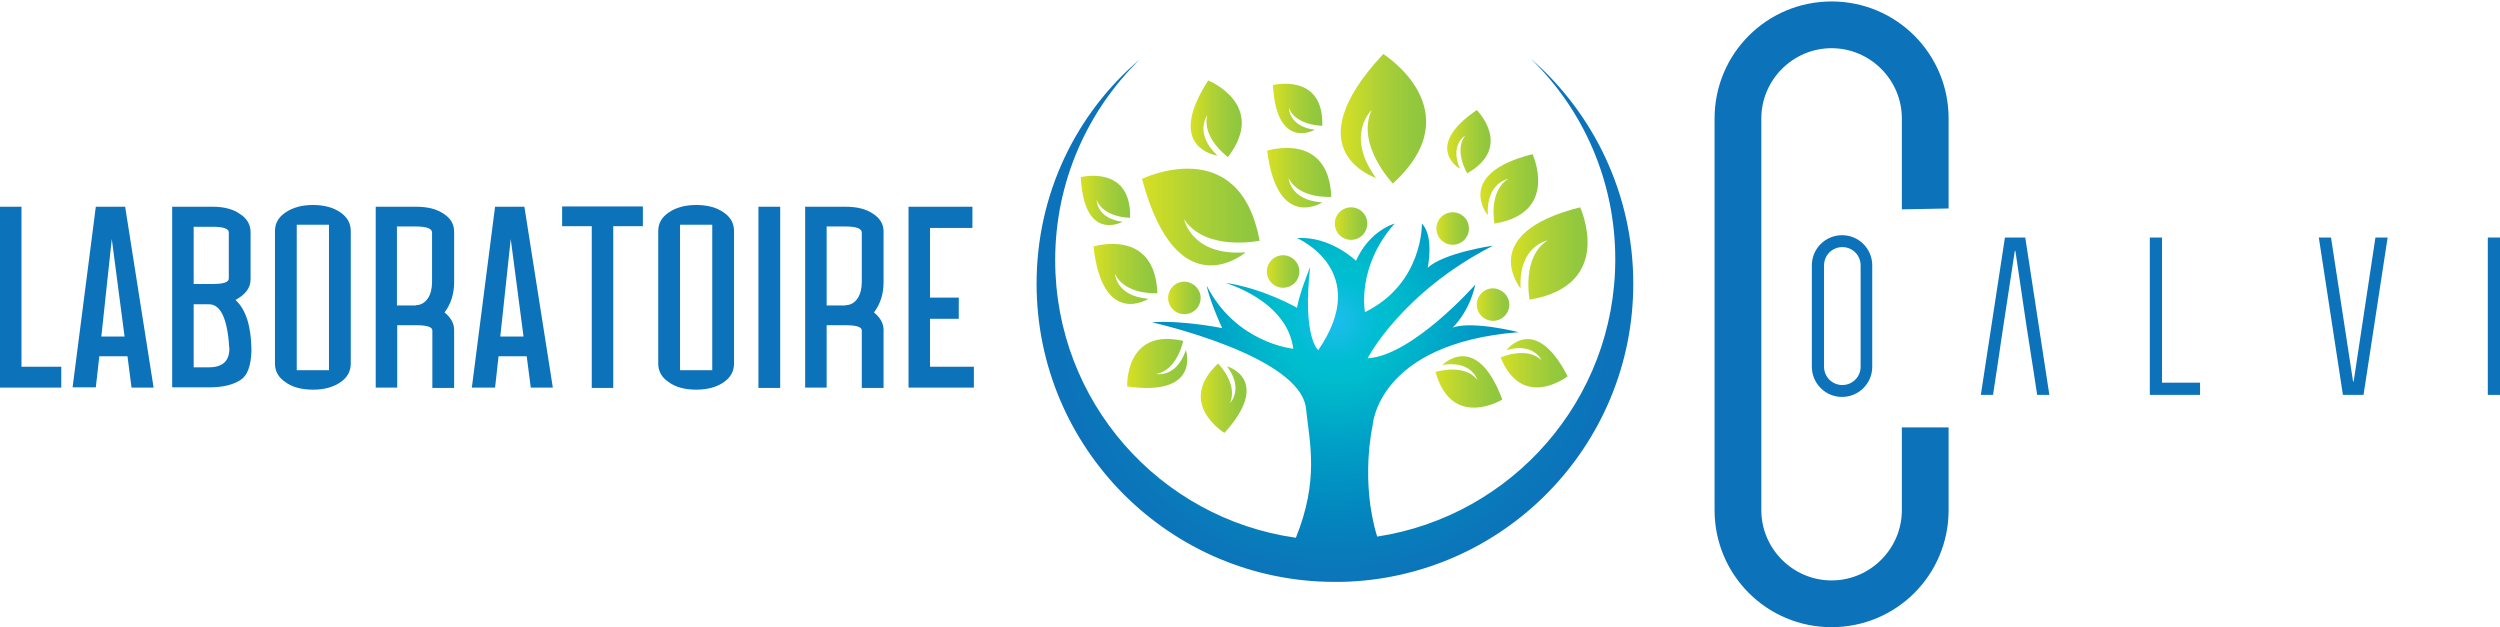 <?xml version="1.0" encoding="utf-8"?>
<!-- Generator: Adobe Illustrator 26.5.0, SVG Export Plug-In . SVG Version: 6.00 Build 0)  -->
<svg version="1.1" id="Layer_1" xmlns="http://www.w3.org/2000/svg" xmlns:xlink="http://www.w3.org/1999/xlink" x="0px" y="0px"
	 viewBox="0 0 861 216" style="enable-background:new 0 0 861 216;" xml:space="preserve">
<style type="text/css">
	.st0{fill:url(#SVGID_1_);}
	.st1{fill:url(#SVGID_00000068670771093397362030000012772790493056094396_);}
	.st2{fill:url(#SVGID_00000022535562924502175990000017563717310665592706_);}
	.st3{fill:url(#SVGID_00000109747100589326777310000012692348785500497847_);}
	.st4{fill:url(#SVGID_00000166674138230187240720000002052227479003379584_);}
	.st5{fill:url(#SVGID_00000119080710839584440280000010822910495548571834_);}
	.st6{fill:url(#SVGID_00000103974665812847652640000008120296003269917361_);}
	.st7{fill:url(#SVGID_00000147932867574194289980000001251250808232488356_);}
	.st8{fill:url(#SVGID_00000138551369715063779290000010215697014913501108_);}
	.st9{fill:url(#SVGID_00000016783206179274914140000017397896403332217752_);}
	.st10{fill:url(#SVGID_00000093880668857553319370000014687168781862153120_);}
	.st11{fill:url(#SVGID_00000029006772601347665970000013219097950822524090_);}
	.st12{fill:url(#SVGID_00000086669364399861139720000011166874522533516194_);}
	.st13{fill:url(#SVGID_00000086663415486124631300000011735981269171306891_);}
	.st14{fill:url(#SVGID_00000147902181021482767080000016911844488976863904_);}
	.st15{fill:url(#SVGID_00000128445525727364915810000000030112002600969887_);}
	.st16{fill:url(#SVGID_00000061446125433100250740000005796702844188066695_);}
	.st17{fill:url(#SVGID_00000183962674729422654920000003841095990669213353_);}
	.st18{fill:url(#SVGID_00000038402229938387012300000015360239961529705126_);}
	.st19{fill:url(#SVGID_00000011021781858079174830000010727736767767092634_);}
	.st20{fill:#0C72BA;}
	.st21{fill:url(#SVGID_00000080890734161266151200000013650136992512963493_);}
</style>
<g>
	<g>
		<g>
			<linearGradient id="SVGID_1_" gradientUnits="userSpaceOnUse" x1="494.363" y1="131.55" x2="517.408" y2="131.55">
				<stop  offset="0" style="stop-color:#D7DF23"/>
				<stop  offset="2.130866e-02" style="stop-color:#D5DF24"/>
				<stop  offset="0.452" style="stop-color:#AED136"/>
				<stop  offset="0.793" style="stop-color:#96C93D"/>
				<stop  offset="1" style="stop-color:#8DC63F"/>
			</linearGradient>
			<path class="st0" d="M517.4,137.6c0,0-17.4,10.6-23-9.5c0,0,9.8-3.1,14.4,2.7c0,0-2-6.8-12.1-5.1
				C496.7,125.8,508.4,113.6,517.4,137.6z"/>
			
				<linearGradient id="SVGID_00000098189110094248774600000017321237695577576109_" gradientUnits="userSpaceOnUse" x1="516.736" y1="125.133" x2="539.87" y2="125.133">
				<stop  offset="0" style="stop-color:#D7DF23"/>
				<stop  offset="2.130866e-02" style="stop-color:#D5DF24"/>
				<stop  offset="0.452" style="stop-color:#AED136"/>
				<stop  offset="0.793" style="stop-color:#96C93D"/>
				<stop  offset="1" style="stop-color:#8DC63F"/>
			</linearGradient>
			<path style="fill:url(#SVGID_00000098189110094248774600000017321237695577576109_);" d="M539.9,129.6c0,0-15.5,12-23.1-6.5
				c0,0,9.1-4,14.1,1c0,0-2.7-6.3-12.1-3.5C518.8,120.6,528.6,107.6,539.9,129.6z"/>
			
				<linearGradient id="SVGID_00000097460277053147051410000016465247079494924697_" gradientUnits="userSpaceOnUse" x1="388.185" y1="125.132" x2="408.909" y2="125.132">
				<stop  offset="0" style="stop-color:#D7DF23"/>
				<stop  offset="2.130866e-02" style="stop-color:#D5DF24"/>
				<stop  offset="0.452" style="stop-color:#AED136"/>
				<stop  offset="0.793" style="stop-color:#96C93D"/>
				<stop  offset="1" style="stop-color:#8DC63F"/>
			</linearGradient>
			<path style="fill:url(#SVGID_00000097460277053147051410000016465247079494924697_);" d="M388.2,133.1c0,0-0.9-20.3,19.3-15.7
				c0,0-2,10.1-9.3,11.4c0,0,6.9,1.5,10.2-8.2C408.5,120.6,413.6,136.7,388.2,133.1z"/>
			
				<linearGradient id="SVGID_00000164484186788013402150000017052531326638851727_" gradientUnits="userSpaceOnUse" x1="413.532" y1="137.099" x2="429.296" y2="137.099">
				<stop  offset="0" style="stop-color:#D7DF23"/>
				<stop  offset="2.130866e-02" style="stop-color:#D5DF24"/>
				<stop  offset="0.452" style="stop-color:#AED136"/>
				<stop  offset="0.793" style="stop-color:#96C93D"/>
				<stop  offset="1" style="stop-color:#8DC63F"/>
			</linearGradient>
			<path style="fill:url(#SVGID_00000164484186788013402150000017052531326638851727_);" d="M421.7,149.1c0,0-16.8-10.2-2.2-23.9
				c0,0,7,7,4.1,13.6c0,0,4.9-4.7-1-12.6C422.6,126.1,438.3,130.7,421.7,149.1z"/>
			
				<linearGradient id="SVGID_00000058557376564931281610000005012543825289356463_" gradientUnits="userSpaceOnUse" x1="520.354" y1="87.32" x2="546.779" y2="87.32">
				<stop  offset="0" style="stop-color:#D7DF23"/>
				<stop  offset="2.130866e-02" style="stop-color:#D5DF24"/>
				<stop  offset="0.452" style="stop-color:#AED136"/>
				<stop  offset="0.793" style="stop-color:#96C93D"/>
				<stop  offset="1" style="stop-color:#8DC63F"/>
			</linearGradient>
			<path style="fill:url(#SVGID_00000058557376564931281610000005012543825289356463_);" d="M544.2,71.4c0,0,12.4,26.8-17.4,31.8
				c0,0-2.9-14.7,6.2-20.4c0,0-10.1,1.8-9.3,16.6C523.8,99.4,508,80.5,544.2,71.4z"/>
			
				<linearGradient id="SVGID_00000042727906792304594450000015741043795843456425_" gradientUnits="userSpaceOnUse" x1="393.274" y1="74.758" x2="433.793" y2="74.758">
				<stop  offset="0" style="stop-color:#D7DF23"/>
				<stop  offset="2.130866e-02" style="stop-color:#D5DF24"/>
				<stop  offset="0.452" style="stop-color:#AED136"/>
				<stop  offset="0.793" style="stop-color:#96C93D"/>
				<stop  offset="1" style="stop-color:#8DC63F"/>
			</linearGradient>
			<path style="fill:url(#SVGID_00000042727906792304594450000015741043795843456425_);" d="M393.3,61.6c0,0,33.6-16.3,40.5,21.3
				c0,0-18.5,3.9-26-7.4c0,0,2.5,12.8,21.2,11.4C429,86.9,405.5,107.2,393.3,61.6z"/>
			
				<linearGradient id="SVGID_00000163041083112504782300000009338138293533395094_" gradientUnits="userSpaceOnUse" x1="509.856" y1="65.075" x2="529.753" y2="65.075">
				<stop  offset="0" style="stop-color:#D7DF23"/>
				<stop  offset="2.130866e-02" style="stop-color:#D5DF24"/>
				<stop  offset="0.452" style="stop-color:#AED136"/>
				<stop  offset="0.793" style="stop-color:#96C93D"/>
				<stop  offset="1" style="stop-color:#8DC63F"/>
			</linearGradient>
			<path style="fill:url(#SVGID_00000163041083112504782300000009338138293533395094_);" d="M527.8,53.1c0,0,9.4,20.2-13.1,23.9
				c0,0-2.2-11,4.7-15.4c0,0-7.6,1.3-7,12.5C512.4,74.2,500.6,59.9,527.8,53.1z"/>
			
				<linearGradient id="SVGID_00000064324028158983382250000006394450021733386369_" gradientUnits="userSpaceOnUse" x1="410.051" y1="40.86" x2="427.659" y2="40.86">
				<stop  offset="0" style="stop-color:#D7DF23"/>
				<stop  offset="2.130866e-02" style="stop-color:#D5DF24"/>
				<stop  offset="0.452" style="stop-color:#AED136"/>
				<stop  offset="0.793" style="stop-color:#96C93D"/>
				<stop  offset="1" style="stop-color:#8DC63F"/>
			</linearGradient>
			<path style="fill:url(#SVGID_00000064324028158983382250000006394450021733386369_);" d="M416.1,27.7c0,0,20.6,8.3,6.8,26.4
				c0,0-9.1-6.6-7.1-14.4c0,0-4.7,6.2,3.5,13.9C419.2,53.5,400.9,51.3,416.1,27.7z"/>
			
				<linearGradient id="SVGID_00000097498757489456332080000010696816592956694944_" gradientUnits="userSpaceOnUse" x1="376.572" y1="94.361" x2="398.548" y2="94.361">
				<stop  offset="0" style="stop-color:#D7DF23"/>
				<stop  offset="2.130866e-02" style="stop-color:#D5DF24"/>
				<stop  offset="0.452" style="stop-color:#AED136"/>
				<stop  offset="0.793" style="stop-color:#96C93D"/>
				<stop  offset="1" style="stop-color:#8DC63F"/>
			</linearGradient>
			<path style="fill:url(#SVGID_00000097498757489456332080000010696816592956694944_);" d="M376.6,84.9c0,0,21.2-6.6,22,16.1
				c0,0-11.2,0.7-14.6-6.7c0,0,0.3,7.7,11.5,8.6C395.4,103,379.7,112.9,376.6,84.9z"/>
			
				<linearGradient id="SVGID_00000102533066154666532260000004566351673160064698_" gradientUnits="userSpaceOnUse" x1="436.41" y1="61.163" x2="458.556" y2="61.163">
				<stop  offset="0" style="stop-color:#D7DF23"/>
				<stop  offset="2.130866e-02" style="stop-color:#D5DF24"/>
				<stop  offset="0.452" style="stop-color:#AED136"/>
				<stop  offset="0.793" style="stop-color:#96C93D"/>
				<stop  offset="1" style="stop-color:#8DC63F"/>
			</linearGradient>
			<path style="fill:url(#SVGID_00000102533066154666532260000004566351673160064698_);" d="M436.4,51.9c0,0,21.2-6.8,22.1,15.9
				c0,0-11.2,0.8-14.7-6.5c0,0,0.4,7.7,11.6,8.4C455.4,69.7,439.9,79.7,436.4,51.9z"/>
			
				<linearGradient id="SVGID_00000089550176800206150440000009337370159528666557_" gradientUnits="userSpaceOnUse" x1="498.393" y1="48.816" x2="513.375" y2="48.816">
				<stop  offset="0" style="stop-color:#D7DF23"/>
				<stop  offset="2.130866e-02" style="stop-color:#D5DF24"/>
				<stop  offset="0.452" style="stop-color:#AED136"/>
				<stop  offset="0.793" style="stop-color:#96C93D"/>
				<stop  offset="1" style="stop-color:#8DC63F"/>
			</linearGradient>
			<path style="fill:url(#SVGID_00000089550176800206150440000009337370159528666557_);" d="M508.6,37.9c0,0,12.7,12.7-3.3,21.8
				c0,0-4.7-7.8-0.7-13c0,0-5.4,3.1-1.8,11.4C502.8,58.2,489.8,50.7,508.6,37.9z"/>
			
				<linearGradient id="SVGID_00000076588538354247931920000008367747669518833847_" gradientUnits="userSpaceOnUse" x1="438.385" y1="37.366" x2="455.377" y2="37.366">
				<stop  offset="0" style="stop-color:#D7DF23"/>
				<stop  offset="2.130866e-02" style="stop-color:#D5DF24"/>
				<stop  offset="0.452" style="stop-color:#AED136"/>
				<stop  offset="0.793" style="stop-color:#96C93D"/>
				<stop  offset="1" style="stop-color:#8DC63F"/>
			</linearGradient>
			<path style="fill:url(#SVGID_00000076588538354247931920000008367747669518833847_);" d="M438.4,29.3c0,0,17.5-4.4,17,14
				c0,0-9.1,0-11.5-6.1c0,0-0.1,6.3,8.9,7.5C452.7,44.8,439.6,52,438.4,29.3z"/>
			
				<linearGradient id="SVGID_00000095327525375830689120000000367350161398069425_" gradientUnits="userSpaceOnUse" x1="372.155" y1="69.052" x2="389.15" y2="69.052">
				<stop  offset="0" style="stop-color:#D7DF23"/>
				<stop  offset="2.130866e-02" style="stop-color:#D5DF24"/>
				<stop  offset="0.452" style="stop-color:#AED136"/>
				<stop  offset="0.793" style="stop-color:#96C93D"/>
				<stop  offset="1" style="stop-color:#8DC63F"/>
			</linearGradient>
			<path style="fill:url(#SVGID_00000095327525375830689120000000367350161398069425_);" d="M372.2,61c0,0,17.5-4.4,17,14
				c0,0-9.1,0-11.5-6.1c0,0-0.1,6.3,8.9,7.5C386.5,76.4,373.4,83.7,372.2,61z"/>
			
				<linearGradient id="SVGID_00000109004022834209928750000011246554521294492803_" gradientUnits="userSpaceOnUse" x1="461.753" y1="40.861" x2="491.139" y2="40.861">
				<stop  offset="0" style="stop-color:#D7DF23"/>
				<stop  offset="2.130866e-02" style="stop-color:#D5DF24"/>
				<stop  offset="0.452" style="stop-color:#AED136"/>
				<stop  offset="0.793" style="stop-color:#96C93D"/>
				<stop  offset="1" style="stop-color:#8DC63F"/>
			</linearGradient>
			<path style="fill:url(#SVGID_00000109004022834209928750000011246554521294492803_);" d="M476.4,18.6c0,0,30.9,19.4,3.3,44.6
				c0,0-12.8-13.3-7.3-25.3c0,0-9.3,8.6,1.5,23.4C474,61.2,444.9,52.3,476.4,18.6z"/>
		</g>
		
			<radialGradient id="SVGID_00000058576744069747792380000016204938745822968733_" cx="459.762" cy="110.297" r="96.638" gradientUnits="userSpaceOnUse">
			<stop  offset="0" style="stop-color:#18BEF0"/>
			<stop  offset="5.129663e-02" style="stop-color:#15BDE3"/>
			<stop  offset="0.151" style="stop-color:#00BDD3"/>
			<stop  offset="0.21" style="stop-color:#00BDCD"/>
			<stop  offset="0.458" style="stop-color:#009EC6"/>
			<stop  offset="0.702" style="stop-color:#0385BE"/>
			<stop  offset="0.89" style="stop-color:#0B77BA"/>
			<stop  offset="1" style="stop-color:#0C72BA"/>
		</radialGradient>
		<path style="fill:url(#SVGID_00000058576744069747792380000016204938745822968733_);" d="M562.5,97.7c0-30.9-13.7-58.7-35.3-77.5
			c18,17.5,29.1,42,29.1,69.1c0,48.4-35.6,88.4-82,95.5c-5.9-19.2-1.6-38.1-1.6-38.1s1.4-28.4,50.3-32.3c0,0-15.7-4-22.7-1.6
			c0,0,5.6-5,7.8-14.8c0,0-21.6,24.5-37.1,25.4c0,0,2.9-5.7,9.8-13.4c6.9-7.7,17.7-17.4,33.4-25.4c0,0-16.8,2.4-22.5,7.6
			c0,0,2.3-10.8-2-15.2c0,0,0.5,20.6-19.6,30.5c0,0-3.1-15.4,10.2-30.5c0,0-8.6,2.3-13.3,12.8c0,0-8.9-8.6-20.3-7.8
			c0,0,26.1,11.2,7.3,38.6c0,0-5.5-4.4-2.8-28.6c0,0-3.7,9-4.5,14c0,0-11.8-6.8-24.8-8.6c0,0,21.4,6,23.5,22.7
			c0,0-19.6-1.8-29.8-21.7c0,0,0.6,4.2,5.3,14.6c0,0-13.8-2.8-24.2-2c0,0,51.3,11.4,53.1,29.8c1.2,11.6,4.6,24.3-3.5,44.4
			c-46.9-6.6-82.9-46.9-82.9-95.6c0-27.1,11.2-51.6,29.1-69.1C370.7,39,357,66.7,357,97.7c0,56.7,46,102.7,102.7,102.7
			c0.7,0,1.4,0,2.1,0l0.1,0l0.1,0C517.7,199.2,562.5,153.7,562.5,97.7z"/>
		
			<linearGradient id="SVGID_00000109736101335603675580000011139079615087020712_" gradientUnits="userSpaceOnUse" x1="494.712" y1="78.728" x2="505.884" y2="78.728">
			<stop  offset="0" style="stop-color:#D7DF23"/>
			<stop  offset="2.130866e-02" style="stop-color:#D5DF24"/>
			<stop  offset="0.452" style="stop-color:#AED136"/>
			<stop  offset="0.793" style="stop-color:#96C93D"/>
			<stop  offset="1" style="stop-color:#8DC63F"/>
		</linearGradient>
		<path style="fill:url(#SVGID_00000109736101335603675580000011139079615087020712_);" d="M505.9,78.7c0,3.1-2.5,5.6-5.6,5.6
			c-3.1,0-5.6-2.5-5.6-5.6c0-3.1,2.5-5.6,5.6-5.6C503.4,73.1,505.9,75.6,505.9,78.7z"/>
		
			<linearGradient id="SVGID_00000086667907001487781140000009007909460711064766_" gradientUnits="userSpaceOnUse" x1="459.762" y1="77.029" x2="470.936" y2="77.029">
			<stop  offset="0" style="stop-color:#D7DF23"/>
			<stop  offset="2.130866e-02" style="stop-color:#D5DF24"/>
			<stop  offset="0.452" style="stop-color:#AED136"/>
			<stop  offset="0.793" style="stop-color:#96C93D"/>
			<stop  offset="1" style="stop-color:#8DC63F"/>
		</linearGradient>
		<path style="fill:url(#SVGID_00000086667907001487781140000009007909460711064766_);" d="M470.9,77c0,3.1-2.5,5.6-5.6,5.6
			c-3.1,0-5.6-2.5-5.6-5.6c0-3.1,2.5-5.6,5.6-5.6C468.4,71.4,470.9,73.9,470.9,77z"/>
		
			<linearGradient id="SVGID_00000163771275437019652710000013948181278013749921_" gradientUnits="userSpaceOnUse" x1="508.633" y1="104.945" x2="519.806" y2="104.945">
			<stop  offset="0" style="stop-color:#D7DF23"/>
			<stop  offset="2.130866e-02" style="stop-color:#D5DF24"/>
			<stop  offset="0.452" style="stop-color:#AED136"/>
			<stop  offset="0.793" style="stop-color:#96C93D"/>
			<stop  offset="1" style="stop-color:#8DC63F"/>
		</linearGradient>
		<path style="fill:url(#SVGID_00000163771275437019652710000013948181278013749921_);" d="M519.8,104.9c0,3.1-2.5,5.6-5.6,5.6
			c-3.1,0-5.6-2.5-5.6-5.6c0-3.1,2.5-5.6,5.6-5.6C517.3,99.4,519.8,101.9,519.8,104.9z"/>
		
			<linearGradient id="SVGID_00000043416301465294558880000001279205551654482062_" gradientUnits="userSpaceOnUse" x1="436.312" y1="93.535" x2="447.485" y2="93.535">
			<stop  offset="0" style="stop-color:#D7DF23"/>
			<stop  offset="2.130866e-02" style="stop-color:#D5DF24"/>
			<stop  offset="0.452" style="stop-color:#AED136"/>
			<stop  offset="0.793" style="stop-color:#96C93D"/>
			<stop  offset="1" style="stop-color:#8DC63F"/>
		</linearGradient>
		<path style="fill:url(#SVGID_00000043416301465294558880000001279205551654482062_);" d="M447.5,93.5c0,3.1-2.5,5.6-5.6,5.6
			c-3.1,0-5.6-2.5-5.6-5.6c0-3.1,2.5-5.6,5.6-5.6C445,87.9,447.5,90.5,447.5,93.5z"/>
		
			<linearGradient id="SVGID_00000019665128355708936700000009136393411329578116_" gradientUnits="userSpaceOnUse" x1="402.359" y1="102.642" x2="413.531" y2="102.642">
			<stop  offset="0" style="stop-color:#D7DF23"/>
			<stop  offset="2.130866e-02" style="stop-color:#D5DF24"/>
			<stop  offset="0.452" style="stop-color:#AED136"/>
			<stop  offset="0.793" style="stop-color:#96C93D"/>
			<stop  offset="1" style="stop-color:#8DC63F"/>
		</linearGradient>
		<path style="fill:url(#SVGID_00000019665128355708936700000009136393411329578116_);" d="M413.5,102.6c0,3.1-2.5,5.6-5.6,5.6
			c-3.1,0-5.6-2.5-5.6-5.6c0-3.1,2.5-5.6,5.6-5.6C411,97.1,413.5,99.6,413.5,102.6z"/>
	</g>
	<g>
		<path class="st20" d="M655,72.1V40.8c0-13.3-10.9-24.2-24.2-24.2c-13.3,0-24.2,10.9-24.2,24.2v134.9c0,13.3,10.9,24.2,24.2,24.2
			c13.3,0,24.2-10.9,24.2-24.2v-28.5h16.1v28.5c0,22.3-18,40.3-40.3,40.3c-22.3,0-40.3-18-40.3-40.3V40.8c0-22.3,18-40.3,40.3-40.3
			c22.3,0,40.3,18,40.3,40.3v31L655,72.1z"/>
		<path class="st20" d="M856.8,136V81.8h4.2V136H856.8z"/>
		<g>
			<polygon class="st20" points="705.8,136 697.5,81.8 690.5,81.8 682.2,136 686.4,136 688.5,122.1 688.5,122.1 689.1,117.9 
				689.1,117.9 693.9,86.4 694.1,86.4 697.9,112.1 697.9,112.1 700.3,127.5 700.3,127.5 701.6,136 			"/>
		</g>
		<path class="st20" d="M757.7,131.8v4.2h-17.3V81.8h4.2v50H757.7z"/>
		<path class="st20" d="M624,91.4c0-5.8,4.7-10.4,10.4-10.4c5.8,0,10.4,4.7,10.4,10.4v34.9c0,5.8-4.7,10.4-10.4,10.4
			c-5.8,0-10.4-4.7-10.4-10.4V91.4z M628.2,126.3c0,3.5,2.8,6.3,6.3,6.3s6.3-2.8,6.3-6.3V91.4c0-3.5-2.8-6.3-6.3-6.3
			s-6.3,2.8-6.3,6.3V126.3z"/>
		<path class="st20" d="M818.1,81.8h4.2L814,136h-7.1l-8.3-54.2h4.2l7.6,49.6h0.2L818.1,81.8z"/>
	</g>
</g>
<g>
	<g>
		<path class="st20" d="M21.1,133.5H0V71.2h7.4v55.1h13.7V133.5z"/>
		<path class="st20" d="M33,71.2h10.1l9.8,62.3h-7.6l-1.4-10.8h-9.7L33,133.4h-8L33,71.2z M38.5,82.3l-3.6,33.6h8L38.5,82.3z"/>
		<path class="st20" d="M81.1,103.3c3.6,3.3,5.4,9,5.5,17.3c-0.1,5.3-1.4,8.8-3.7,10.2c-2.5,1.7-6.1,2.6-10.8,2.6H59.3V71.2h14
			c4,0,7.2,0.9,9.5,2.6c2.3,1.5,3.5,3.6,3.5,6.2v16.2C86.3,99.1,84.6,101.4,81.1,103.3z M66.7,78.1v19.7h6.6c3.7,0,5.5-0.6,5.5-1.9
			V80c0-1.2-1.8-1.9-5.5-1.9H66.7z M66.7,104.8v21.7h5.3c4.6,0,6.9-2.1,7-6.2c-0.6-10.3-2.9-15.5-7-15.5H66.7z"/>
		<path class="st20" d="M120.8,125.2c0,2.7-1.2,4.8-3.5,6.4c-2.4,1.7-5.6,2.6-9.5,2.6c-4,0-7.2-0.9-9.5-2.6
			c-2.4-1.6-3.6-3.7-3.6-6.4V79.6c0-2.7,1.2-4.8,3.6-6.4c2.4-1.7,5.6-2.6,9.5-2.6c3.9,0,7.1,0.9,9.5,2.6c2.3,1.6,3.5,3.7,3.5,6.4
			V125.2z M113.3,77.4h-11.1v50.1h11.1V77.4z"/>
		<path class="st20" d="M148.9,113.8c0-1.2-1.9-1.8-5.6-1.8h-6.5v21.5h-7.4V71.2h13.9c4,0,7.2,0.8,9.6,2.5c2.3,1.5,3.5,3.5,3.5,6.1
			v17.4c0,4-1.1,7.5-3.3,10.4c2.2,1.8,3.3,3.8,3.3,6v20h-7.5V113.8z M143.2,105.1c1.7,0,3.1-0.8,4.2-2.4c0.9-1.4,1.4-3.3,1.4-5.6
			v-17c0-1.4-1.9-2.1-5.6-2.1h-6.5v27.2H143.2z"/>
		<path class="st20" d="M170.5,71.2h10.1l9.8,62.3h-7.6l-1.4-10.8h-9.7l-1.2,10.8h-8L170.5,71.2z M175.9,82.3l-3.6,33.6h8
			L175.9,82.3z"/>
		<path class="st20" d="M203.8,133.6V77.9h-10.2v-6.8h27.8v6.8h-10.2v55.7H203.8z"/>
		<path class="st20" d="M252.8,125.2c0,2.7-1.2,4.8-3.5,6.4c-2.4,1.7-5.6,2.6-9.5,2.6c-4,0-7.2-0.9-9.5-2.6
			c-2.4-1.6-3.6-3.7-3.6-6.4V79.6c0-2.7,1.2-4.8,3.6-6.4c2.4-1.7,5.6-2.6,9.5-2.6c3.9,0,7.1,0.9,9.5,2.6c2.3,1.6,3.5,3.7,3.5,6.4
			V125.2z M245.3,77.4h-11.1v50.1h11.1V77.4z"/>
		<path class="st20" d="M261.2,133.5V71.2h7.5v62.4H261.2z"/>
		<path class="st20" d="M296.8,113.8c0-1.2-1.9-1.8-5.6-1.8h-6.5v21.5h-7.4V71.2h13.9c4,0,7.2,0.8,9.6,2.5c2.3,1.5,3.5,3.5,3.5,6.1
			v17.4c0,4-1.1,7.5-3.3,10.4c2.2,1.8,3.3,3.8,3.3,6v20h-7.5V113.8z M291.2,105.1c1.7,0,3.1-0.8,4.2-2.4c0.9-1.4,1.4-3.3,1.4-5.6
			v-17c0-1.4-1.9-2.1-5.6-2.1h-6.5v27.2H291.2z"/>
		<path class="st20" d="M335.3,133.5h-22.4V71.2h22v7.3h-14.6v24h9.9v7.3h-9.9v16.5h15.1V133.5z"/>
	</g>
</g>
<radialGradient id="SVGID_00000110464127160317485600000001350259484506399114_" cx="1482.234" cy="-276" r="81.363" gradientUnits="userSpaceOnUse">
	<stop  offset="0" style="stop-color:#18BEF0"/>
	<stop  offset="5.129663e-02" style="stop-color:#15BDE3"/>
	<stop  offset="0.151" style="stop-color:#00BDD3"/>
	<stop  offset="0.21" style="stop-color:#00BDCD"/>
	<stop  offset="0.458" style="stop-color:#009EC6"/>
	<stop  offset="0.702" style="stop-color:#0385BE"/>
	<stop  offset="0.89" style="stop-color:#0B77BA"/>
	<stop  offset="1" style="stop-color:#0C72BA"/>
</radialGradient>
<path style="fill:url(#SVGID_00000110464127160317485600000001350259484506399114_);" d="M1506.4-312.1v-31.3
	c0-13.3-10.9-24.2-24.2-24.2s-24.2,10.9-24.2,24.2v134.9c0,13.3,10.9,24.2,24.2,24.2s24.2-10.9,24.2-24.2v-28.5h16.1v28.5
	c0,22.3-18,40.3-40.3,40.3c-22.3,0-40.3-18-40.3-40.3v-134.9c0-22.3,18-40.3,40.3-40.3c22.3,0,40.3,18,40.3,40.3v31L1506.4-312.1z"
	/>
</svg>

